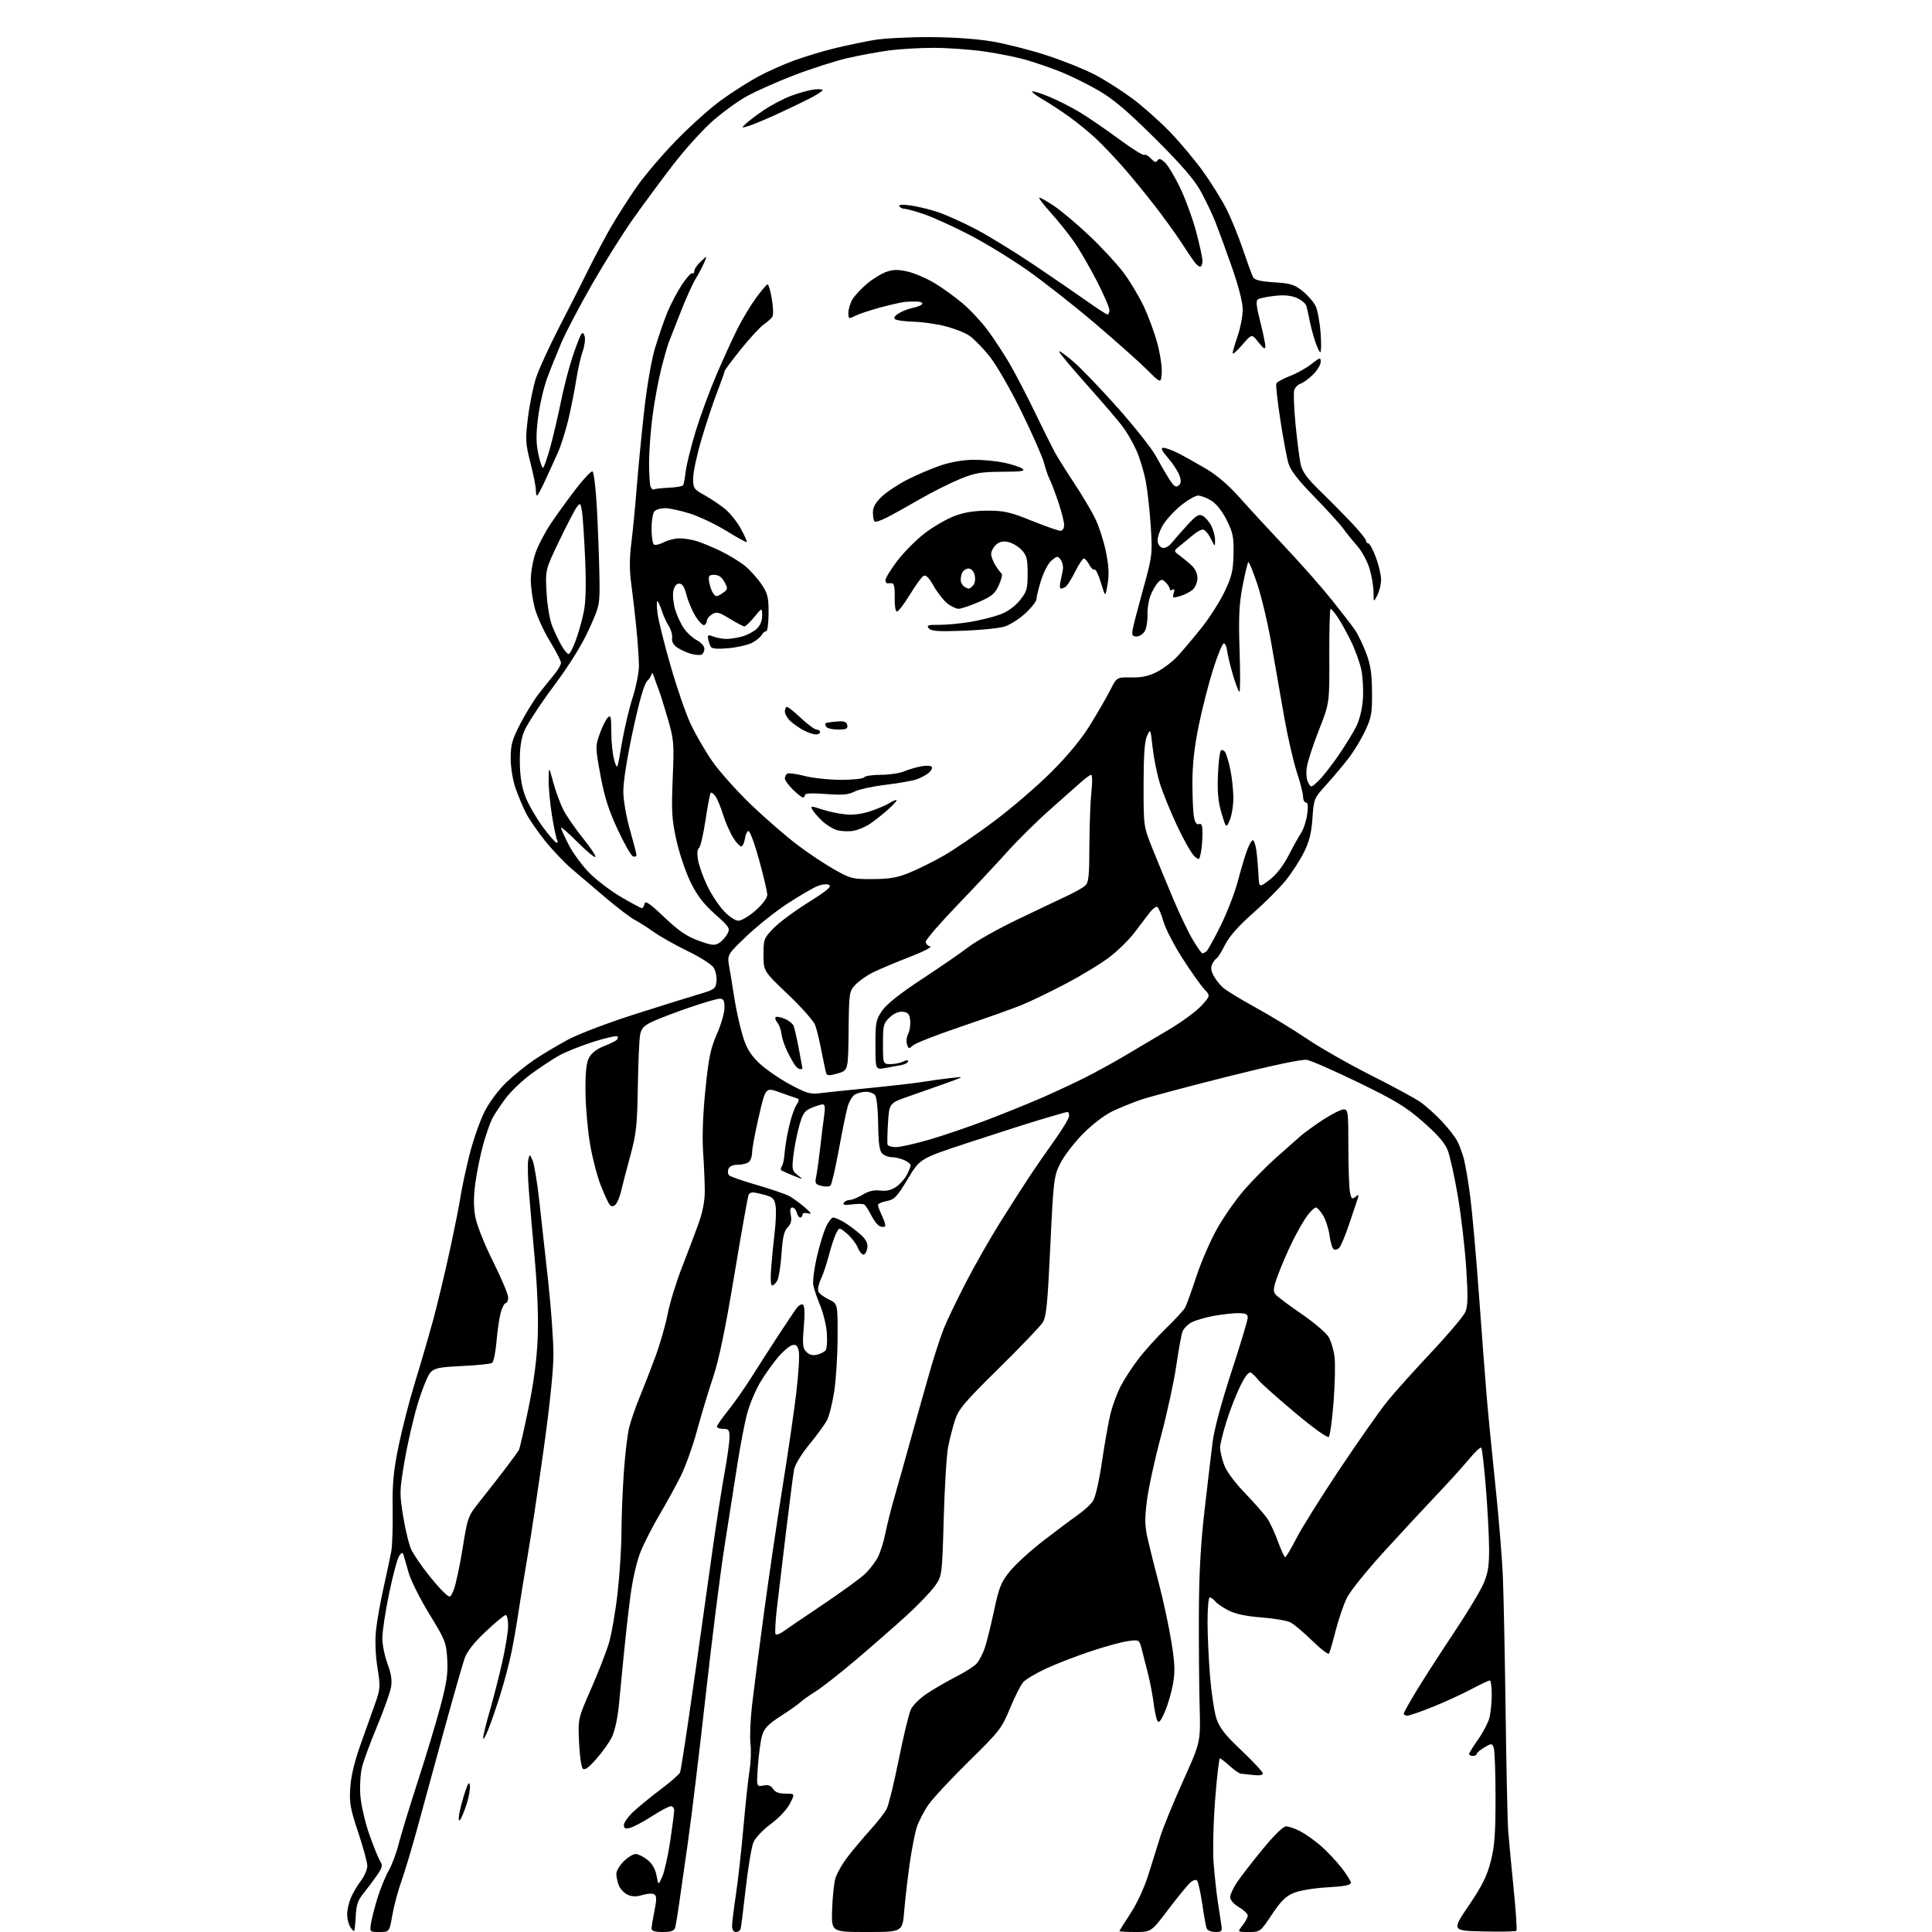 <?xml version="1.0" encoding="UTF-8" standalone="no"?>
<svg 
  version="1.1" 
  xmlns="http://www.w3.org/2000/svg" 
  xmlns:xlink="http://www.w3.org/1999/xlink" 
  xmlns:svg="http://www.w3.org/2000/svg"
  xmlns:rdf="http://www.w3.org/1999/02/22-rdf-syntax-ns#"
  xmlns:cc="http://creativecommons.org/ns#"
  xmlns:dc="http://purl.org/dc/elements/1.1/"
  viewBox="0 0 768 768"
  width="768"
  height="768"
>
<style>svg {background-color: white; }</style>"
<path stroke="none" fill="black" fill-rule="evenodd" d="M140.79,767.54C140.59,767.74 139.88,767.04 139.21,765.97C138.55,764.90 138.00,762.66 138.00,760.98C138.00,759.31 138.65,756.38 139.45,754.47C140.25,752.56 142.05,749.50 143.45,747.66C144.85,745.82 146.00,743.15 146.00,741.74C146.00,740.32 144.37,734.30 142.38,728.36C139.22,718.90 138.83,716.67 139.24,710.52C139.55,705.87 140.99,699.96 143.50,693.00C145.58,687.23 148.19,679.88 149.31,676.67C151.18,671.29 151.23,670.22 150.05,662.93C149.27,658.11 149.03,652.38 149.45,648.26C149.82,644.54 151.19,636.77 152.50,631.00C153.80,625.23 155.18,618.70 155.57,616.50C155.95,614.30 156.19,606.82 156.08,599.87C155.94,589.77 156.40,584.77 158.43,574.87C159.82,568.07 162.76,556.65 164.97,549.50C167.17,542.35 170.37,531.37 172.08,525.11C173.79,518.84 176.76,506.46 178.69,497.61C180.62,488.75 182.60,478.80 183.10,475.50C183.60,472.20 185.19,464.77 186.64,459.00C188.10,453.23 190.76,445.57 192.56,442.00C194.45,438.25 198.09,433.33 201.17,430.37C204.10,427.54 209.20,423.42 212.50,421.20C215.80,418.99 221.88,415.37 226.00,413.17C230.12,410.97 242.05,406.45 252.50,403.13C262.95,399.80 274.43,396.22 278.00,395.17C284.10,393.37 284.52,393.05 284.82,390.05C284.99,388.30 284.47,385.84 283.65,384.60C282.84,383.35 278.20,380.41 273.34,378.06C268.48,375.70 262.42,372.29 259.87,370.48C257.32,368.66 253.90,366.48 252.27,365.64C250.64,364.80 245.53,360.90 240.90,356.99C236.28,353.07 230.13,347.83 227.22,345.35C224.32,342.86 219.54,337.83 216.60,334.16C213.65,330.50 210.23,325.50 209.00,323.05C207.76,320.60 205.91,316.14 204.88,313.14C203.82,310.07 203.00,304.94 203.00,301.40C203.00,296.06 203.58,293.99 206.83,287.71C208.94,283.64 212.20,278.33 214.08,275.90C215.96,273.48 218.73,270.02 220.25,268.22C221.76,266.41 223.00,264.28 223.00,263.49C223.00,262.70 220.99,258.78 218.53,254.78C216.08,250.77 213.38,244.82 212.53,241.54C211.69,238.26 211.00,233.27 211.00,230.45C211.00,227.62 211.82,222.88 212.83,219.91C213.84,216.93 216.65,211.55 219.08,207.95C221.51,204.34 225.97,198.18 229.00,194.26C232.03,190.33 234.95,187.24 235.50,187.39C236.06,187.54 236.84,194.00 237.28,202.08C237.70,210.01 238.15,221.90 238.27,228.50C238.48,240.50 238.48,240.50 234.20,250.00C231.35,256.33 226.62,263.95 220.00,272.87C214.54,280.22 209.27,288.32 208.29,290.87C207.04,294.11 206.55,297.91 206.65,303.50C206.76,309.06 207.46,313.16 208.96,316.94C210.15,319.93 213.21,325.22 215.75,328.69C218.30,332.16 220.78,335.00 221.25,335.00C221.73,335.00 221.83,334.53 221.48,333.96C221.12,333.39 220.20,329.01 219.42,324.21C218.64,319.42 218.05,313.02 218.09,310.00C218.18,304.50 218.18,304.50 219.93,311.00C220.89,314.57 222.71,319.51 223.97,321.96C225.23,324.42 228.74,329.49 231.77,333.24C234.80,336.99 237.00,340.33 236.67,340.66C236.34,340.99 233.13,338.32 229.54,334.72C225.94,331.13 223.00,328.55 223.00,329.01C223.00,329.46 224.36,332.49 226.03,335.75C227.70,339.00 231.36,344.02 234.18,346.90C237.00,349.78 242.72,354.13 246.88,356.57C251.05,359.00 254.77,361.00 255.16,361.00C255.54,361.00 256.02,360.21 256.22,359.25C256.50,357.90 258.28,359.11 264.04,364.59C269.73,369.99 272.96,372.21 277.64,373.92C282.82,375.81 284.09,375.96 285.83,374.88C286.96,374.17 288.45,372.53 289.14,371.24C290.32,369.03 290.01,368.54 284.23,363.39C279.69,359.34 277.12,355.98 274.52,350.69C272.58,346.74 270.04,339.23 268.89,334.00C267.06,325.74 266.87,322.55 267.41,309.50C268.00,295.28 267.89,294.03 265.40,285.50C263.96,280.55 262.41,275.60 261.96,274.50C261.51,273.40 260.70,271.15 260.15,269.50C259.61,267.85 259.12,267.06 259.08,267.75C259.04,268.44 258.20,269.80 257.22,270.78C256.05,271.95 254.12,278.69 251.57,290.53C249.25,301.32 247.73,310.99 247.78,314.74C247.82,318.24 248.98,324.90 250.43,329.93C251.84,334.85 253.00,339.34 253.00,339.91C253.00,340.47 252.38,340.70 251.61,340.41C250.85,340.11 248.10,335.29 245.50,329.69C241.94,322.03 240.25,316.68 238.68,308.15C236.66,297.09 236.65,296.67 238.40,291.72C239.40,288.93 240.83,286.02 241.60,285.25C242.80,284.06 243.00,284.89 243.00,291.06C243.00,295.03 243.53,300.05 244.19,302.24C245.38,306.20 245.38,306.20 247.12,295.85C248.08,290.16 250.01,281.90 251.42,277.50C252.82,273.10 253.98,267.38 253.99,264.79C253.99,262.20 253.54,255.45 252.98,249.79C252.42,244.13 251.49,236.12 250.92,232.00C250.20,226.76 250.20,221.94 250.95,216.00C251.54,211.32 252.50,201.43 253.09,194.00C253.67,186.57 255.00,172.85 256.04,163.50C257.15,153.59 258.95,143.11 260.38,138.37C261.72,133.91 263.89,127.61 265.20,124.37C266.51,121.14 269.11,116.16 270.98,113.31C272.86,110.46 274.75,108.35 275.19,108.62C275.64,108.89 276.00,108.49 276.00,107.73C276.00,106.97 277.16,105.26 278.59,103.92C281.18,101.50 281.18,101.50 279.87,104.50C279.16,106.15 277.61,109.08 276.43,111.00C275.26,112.92 272.63,118.78 270.59,124.00C268.56,129.22 266.48,134.51 265.97,135.75C265.46,136.99 264.10,141.70 262.94,146.23C261.79,150.75 260.21,159.19 259.44,164.98C258.67,170.77 258.03,179.18 258.02,183.67C258.01,188.16 258.27,192.55 258.60,193.41C258.94,194.28 259.53,194.79 259.92,194.55C260.30,194.31 262.98,194.01 265.86,193.88C268.75,193.75 271.31,193.30 271.56,192.90C271.82,192.49 272.27,190.02 272.58,187.40C272.89,184.79 274.65,177.67 276.50,171.58C278.35,165.48 282.08,155.32 284.79,149.00C287.50,142.68 291.31,134.35 293.25,130.50C295.20,126.65 298.53,121.14 300.65,118.27C302.77,115.39 304.79,113.02 305.15,113.02C305.51,113.01 306.25,115.59 306.80,118.75C307.35,121.91 307.47,125.09 307.07,125.82C306.67,126.54 305.20,127.89 303.79,128.82C302.38,129.74 298.26,134.19 294.62,138.70C290.98,143.21 288.00,147.22 288.00,147.62C288.00,148.01 286.68,151.74 285.07,155.91C283.46,160.09 280.68,168.45 278.89,174.50C277.09,180.55 275.60,187.48 275.56,189.90C275.50,194.13 275.69,194.41 280.17,196.90C282.73,198.33 286.43,200.83 288.37,202.45C290.31,204.08 293.10,207.60 294.55,210.27C296.01,212.95 297.04,215.29 296.85,215.48C296.66,215.67 293.03,213.68 288.80,211.07C284.56,208.45 278.03,205.34 274.27,204.15C270.52,202.97 266.08,202.00 264.42,202.00C262.76,202.00 260.86,202.54 260.20,203.20C259.54,203.86 259.00,206.98 259.00,210.14C259.00,213.30 259.44,216.15 259.97,216.48C260.50,216.81 262.28,216.39 263.92,215.54C265.56,214.69 268.35,214.00 270.13,214.00C271.91,214.00 274.96,214.49 276.93,215.09C278.89,215.69 283.20,217.48 286.50,219.07C289.80,220.66 294.17,223.33 296.20,225.01C298.24,226.69 301.17,229.96 302.72,232.28C305.18,235.95 305.54,237.44 305.52,243.75C305.51,247.73 305.09,250.96 304.59,250.91C304.09,250.86 303.28,251.54 302.79,252.41C302.30,253.28 300.56,254.69 298.92,255.54C297.28,256.39 293.09,257.35 289.61,257.67C285.40,258.07 283.05,257.89 282.58,257.14C282.20,256.52 281.72,255.13 281.51,254.05C281.18,252.35 281.45,252.22 283.63,253.05C285.01,253.57 287.34,254.00 288.82,253.99C290.29,253.99 293.10,253.54 295.05,253.00C297.01,252.46 299.60,251.09 300.80,249.97C302.21,248.66 302.99,246.76 302.97,244.71C302.93,241.50 302.93,241.50 299.87,245.25C298.18,247.31 296.41,249.00 295.92,249.00C295.43,249.00 292.80,247.63 290.08,245.95C285.76,243.30 284.86,243.07 283.06,244.19C281.93,244.90 281.00,246.02 281.00,246.68C281.00,247.34 280.57,248.15 280.04,248.48C279.51,248.81 277.95,247.29 276.57,245.11C275.19,242.93 273.55,239.09 272.91,236.57C272.09,233.32 271.26,232.00 270.01,232.00C268.86,232.00 268.04,233.03 267.66,234.95C267.33,236.58 267.67,239.92 268.41,242.38C269.15,244.84 270.75,248.24 271.96,249.94C273.17,251.64 275.47,253.71 277.08,254.54C278.74,255.40 280.00,256.86 280.00,257.94C280.00,258.98 279.44,260.03 278.75,260.26C278.06,260.50 276.21,260.33 274.63,259.88C273.05,259.43 270.66,258.35 269.31,257.47C267.69,256.41 266.97,255.11 267.17,253.61C267.33,252.37 266.75,250.27 265.88,248.93C265.01,247.59 263.75,244.81 263.07,242.75C262.40,240.69 261.60,239.00 261.29,239.00C260.99,239.00 261.04,241.25 261.41,244.01C261.77,246.76 264.08,256.02 266.54,264.58C268.99,273.14 272.55,283.48 274.43,287.55C276.31,291.62 280.20,298.36 283.08,302.52C285.95,306.68 292.98,314.54 298.68,319.99C304.39,325.44 312.64,332.59 317.02,335.89C321.39,339.19 328.02,343.60 331.74,345.69C338.13,349.29 338.96,349.50 347.00,349.45C353.77,349.41 356.77,348.87 361.73,346.82C365.16,345.41 371.23,342.38 375.23,340.09C379.23,337.80 388.14,331.71 395.03,326.56C401.92,321.42 412.14,312.64 417.74,307.06C424.48,300.35 429.76,293.95 433.34,288.17C436.32,283.36 439.92,277.12 441.35,274.31C443.94,269.19 443.94,269.19 449.72,269.29C453.97,269.36 456.69,268.77 460.00,267.05C462.48,265.76 466.02,263.08 467.87,261.10C469.73,259.12 473.96,254.12 477.28,250.00C480.60,245.88 484.86,239.26 486.74,235.30C489.65,229.20 490.20,226.92 490.34,220.30C490.48,213.53 490.12,211.74 487.64,206.76C485.87,203.22 483.53,200.26 481.52,199.01C479.73,197.91 477.37,197.00 476.27,197.00C475.17,197.00 472.03,198.82 469.29,201.05C466.55,203.28 463.31,206.88 462.09,209.06C460.86,211.23 460.01,214.02 460.18,215.25C460.36,216.48 461.27,217.63 462.20,217.80C463.14,217.98 464.72,217.12 465.70,215.89C466.69,214.65 469.46,211.49 471.86,208.85C475.50,204.85 476.54,204.22 478.10,205.06C479.13,205.61 480.66,207.37 481.49,208.98C482.32,210.59 483.00,213.16 483.00,214.70C483.00,217.50 483.00,217.50 481.25,214.00C480.29,212.07 478.89,210.50 478.15,210.50C477.41,210.50 475.61,211.51 474.15,212.75C472.69,213.98 470.38,215.90 469.00,217.01C466.50,219.03 466.50,219.03 468.86,220.77C470.16,221.72 472.30,223.49 473.61,224.70C475.07,226.05 476.00,228.03 476.00,229.80C476.00,231.39 475.16,233.45 474.14,234.38C473.11,235.30 470.84,236.47 469.09,236.97C466.14,237.82 465.95,237.73 466.56,235.82C467.00,234.43 466.85,233.98 466.11,234.43C465.50,234.81 465.00,234.67 465.00,234.13C465.00,233.59 464.29,232.44 463.43,231.57C462.05,230.19 461.68,230.18 460.39,231.46C459.59,232.27 458.26,234.52 457.46,236.45C456.65,238.39 456.06,241.91 456.15,244.27C456.23,246.63 455.77,249.56 455.12,250.78C454.46,252.00 452.99,253.00 451.85,253.00C450.14,253.00 449.86,252.52 450.25,250.25C450.51,248.74 452.40,241.46 454.44,234.09C458.03,221.10 458.13,220.32 457.47,209.59C457.09,203.49 456.20,195.35 455.49,191.49C454.77,187.64 453.08,182.01 451.72,178.99C450.36,175.97 447.89,171.70 446.23,169.50C444.57,167.30 438.22,159.89 432.11,153.03C426.00,146.18 421.00,140.19 421.00,139.73C421.00,139.26 423.53,141.05 426.62,143.69C429.72,146.34 437.72,154.68 444.42,162.23C451.11,169.78 457.85,178.30 459.39,181.16C460.94,184.02 463.31,188.11 464.66,190.25C466.61,193.34 467.40,193.91 468.49,193.01C469.51,192.16 469.61,191.18 468.87,189.05C468.33,187.49 466.30,184.37 464.36,182.11C461.79,179.11 461.28,178.00 462.46,178.00C463.35,178.00 465.97,178.96 468.29,180.13C470.61,181.30 475.57,184.07 479.32,186.28C483.76,188.90 488.47,192.94 492.82,197.85C496.49,201.99 504.62,210.81 510.87,217.44C517.13,224.07 525.48,233.55 529.44,238.50C533.39,243.45 537.55,248.85 538.67,250.50C539.80,252.15 541.75,256.20 543.02,259.50C544.80,264.15 545.34,267.64 545.40,275.00C545.48,283.41 545.17,285.19 542.70,290.47C541.17,293.75 538.17,298.70 536.04,301.47C533.91,304.24 529.93,308.96 527.21,311.96C522.33,317.34 522.25,317.55 521.72,325.27C521.32,331.12 520.46,334.56 518.34,338.81C516.78,341.94 513.54,346.95 511.13,349.94C508.72,352.93 502.87,358.79 498.13,362.97C492.33,368.07 488.68,372.19 487.00,375.53C485.62,378.26 484.16,380.65 483.74,380.84C483.32,381.02 482.52,382.03 481.96,383.08C481.22,384.45 481.34,385.75 482.37,387.74C483.16,389.26 484.87,391.44 486.15,392.59C487.44,393.74 493.23,397.27 499.00,400.44C504.77,403.60 514.00,409.22 519.50,412.92C525.00,416.63 536.48,423.16 545.00,427.45C553.52,431.74 562.30,436.49 564.50,438.00C566.70,439.52 570.59,442.99 573.14,445.72C575.70,448.45 578.46,451.99 579.29,453.59C580.11,455.19 581.29,458.37 581.91,460.65C582.52,462.93 583.66,469.68 584.44,475.65C585.22,481.62 586.79,499.32 587.93,515.00C589.07,530.67 590.44,548.67 590.97,555.00C591.49,561.33 593.04,577.08 594.40,590.00C595.76,602.92 597.12,619.58 597.42,627.00C597.73,634.42 598.22,658.73 598.51,681.00C598.80,703.27 599.27,724.42 599.55,728.00C599.83,731.58 600.79,741.81 601.69,750.75C602.59,759.69 603.09,767.25 602.80,767.54C602.51,767.82 596.60,767.94 589.68,767.78C577.08,767.50 577.08,767.50 583.88,757.45C589.18,749.62 591.11,745.76 592.59,739.95C594.12,733.98 594.50,728.94 594.50,714.50C594.50,704.60 594.17,695.68 593.76,694.69C593.05,692.95 592.90,692.95 590.01,694.65C588.35,695.63 587.00,696.78 587.00,697.22C587.00,697.65 586.33,698.00 585.50,698.00C584.67,698.00 584.00,697.66 584.00,697.25C584.00,696.83 585.58,694.28 587.50,691.57C589.43,688.86 591.45,685.03 592.00,683.07C592.54,681.11 592.99,676.91 592.99,673.75C593.00,670.59 592.65,668.00 592.22,668.00C591.79,668.00 588.47,669.57 584.84,671.50C581.22,673.42 574.35,676.57 569.57,678.50C564.80,680.42 560.24,682.00 559.44,682.00C558.65,682.00 558.00,681.65 558.00,681.22C558.00,680.80 560.36,676.57 563.25,671.82C566.14,667.08 572.81,656.74 578.07,648.85C583.33,640.96 588.62,632.17 589.82,629.31C591.53,625.25 591.99,622.22 591.94,615.31C591.90,610.47 591.32,599.66 590.65,591.29C589.97,582.93 589.15,575.81 588.82,575.48C588.48,575.15 586.25,577.25 583.86,580.15C581.46,583.05 575.63,589.48 570.90,594.46C566.17,599.43 556.80,609.53 550.09,616.89C543.38,624.26 536.82,632.40 535.50,634.99C534.19,637.58 532.16,643.46 530.98,648.07C529.81,652.67 528.60,656.84 528.30,657.32C528.00,657.81 525.00,655.51 521.63,652.21C518.26,648.92 514.38,645.65 513.00,644.94C511.62,644.23 506.44,643.33 501.47,642.96C495.45,642.50 491.10,641.58 488.40,640.21C486.18,639.07 483.78,637.44 483.06,636.57C482.34,635.71 481.36,635.00 480.88,635.00C480.39,635.00 480.01,639.39 480.02,644.75C480.02,650.11 480.48,659.90 481.02,666.50C481.57,673.10 482.71,680.62 483.57,683.20C484.78,686.86 487.00,689.68 493.56,695.89C498.20,700.28 502.00,704.37 502.00,704.97C502.00,705.64 500.57,705.88 498.25,705.60C496.19,705.35 493.97,705.11 493.31,705.07C492.66,705.03 490.65,703.65 488.84,702.00C487.03,700.35 485.27,699.00 484.93,699.00C484.59,699.00 483.73,706.41 483.03,715.47C482.31,724.79 482.06,735.75 482.44,740.72C482.82,745.55 483.56,752.42 484.10,756.00C484.63,759.58 485.27,763.74 485.51,765.25C485.90,767.71 485.65,768.00 483.08,768.00C481.50,768.00 479.97,767.36 479.67,766.59C479.37,765.81 478.58,761.42 477.91,756.84C477.24,752.25 476.32,748.08 475.87,747.57C475.38,747.02 474.24,747.38 473.07,748.44C471.98,749.42 468.06,754.23 464.36,759.11C457.63,768.00 457.63,768.00 451.31,768.00C447.84,768.00 445.00,767.84 445.00,767.65C445.00,767.45 446.98,764.28 449.40,760.60C451.97,756.68 454.92,750.30 456.51,745.20C458.01,740.42 460.14,733.58 461.26,730.00C462.38,726.42 466.43,716.52 470.27,708.00C477.26,692.50 477.26,692.50 476.88,678.50C476.67,670.80 476.53,654.38 476.57,642.00C476.62,625.76 477.24,614.22 478.81,600.50C480.01,590.05 481.45,577.81 482.02,573.30C482.64,568.28 485.55,557.45 489.52,545.32C493.08,534.44 496.00,524.74 496.00,523.77C496.00,522.39 495.17,522.00 492.18,522.00C490.08,522.00 485.71,522.49 482.45,523.09C479.20,523.69 475.27,524.84 473.73,525.64C472.18,526.44 470.53,528.10 470.07,529.32C469.60,530.54 468.48,536.70 467.57,543.02C466.65,549.33 463.91,561.92 461.48,571.00C459.04,580.08 456.54,591.55 455.92,596.50C454.99,603.92 455.06,606.64 456.29,612.00C457.11,615.58 459.14,623.69 460.81,630.02C462.47,636.36 464.63,646.43 465.60,652.39C467.03,661.18 467.16,664.40 466.29,669.37C465.69,672.74 464.23,677.75 463.03,680.50C461.43,684.19 460.65,685.10 460.06,684.00C459.62,683.17 458.95,680.02 458.58,677.00C458.20,673.98 457.22,668.80 456.39,665.50C455.56,662.20 454.42,657.76 453.87,655.62C452.86,651.75 452.86,651.75 448.32,652.37C445.82,652.71 439.09,654.56 433.37,656.48C427.64,658.39 419.71,661.47 415.73,663.33C411.75,665.18 407.70,667.60 406.72,668.71C405.74,669.82 403.38,674.50 401.48,679.11C398.21,687.05 397.32,688.19 385.08,700.21C377.97,707.21 370.73,714.98 369.00,717.50C367.27,720.01 365.23,723.97 364.46,726.29C363.70,728.60 362.41,735.23 361.59,741.00C360.78,746.77 359.80,755.21 359.43,759.75C358.74,768.00 358.74,768.00 344.62,768.00C330.50,768.00 330.50,768.00 330.77,759.25C330.92,754.44 331.49,748.84 332.04,746.81C332.59,744.78 334.91,740.73 337.20,737.81C339.48,734.89 343.54,730.08 346.21,727.13C348.89,724.18 351.70,720.54 352.47,719.06C353.24,717.58 355.40,708.72 357.28,699.39C359.16,690.05 361.33,681.08 362.11,679.46C362.88,677.84 365.77,675.02 368.51,673.19C371.25,671.37 376.43,668.38 380.00,666.55C383.57,664.72 387.28,662.36 388.22,661.31C389.17,660.26 390.58,657.60 391.36,655.41C392.13,653.22 393.81,646.50 395.10,640.48C397.15,630.85 397.92,628.95 401.51,624.54C403.76,621.79 409.68,616.38 414.68,612.52C419.67,608.66 425.81,604.07 428.31,602.32C430.82,600.57 433.60,598.01 434.51,596.63C435.44,595.20 436.98,588.42 438.09,580.81C439.16,573.49 440.69,564.92 441.49,561.77C442.29,558.61 444.04,553.88 445.37,551.25C446.71,548.62 449.83,543.78 452.32,540.49C454.81,537.19 459.84,531.59 463.50,528.04C467.16,524.49 470.60,520.75 471.14,519.74C471.68,518.72 473.71,513.08 475.65,507.20C477.59,501.31 481.37,492.68 484.05,488.00C486.74,483.32 491.53,476.52 494.72,472.87C497.90,469.23 503.46,463.61 507.07,460.37C510.69,457.14 515.10,453.24 516.88,451.69C518.66,450.15 522.86,447.11 526.21,444.94C529.57,442.77 533.14,441.00 534.16,441.00C535.87,441.00 536.00,442.08 536.00,455.87C536.00,464.06 536.28,472.16 536.63,473.89C537.17,476.58 537.48,476.85 538.80,475.77C540.12,474.68 540.25,474.79 539.70,476.50C539.35,477.60 537.81,482.19 536.28,486.70C534.75,491.22 532.98,495.43 532.34,496.07C531.70,496.70 530.73,496.95 530.18,496.61C529.63,496.27 528.89,493.81 528.52,491.14C528.15,488.47 526.99,484.87 525.94,483.14C524.89,481.41 523.60,480.00 523.07,480.00C522.54,480.00 521.00,481.46 519.66,483.25C518.32,485.04 515.67,489.65 513.78,493.50C511.88,497.35 509.30,503.31 508.04,506.75C506.14,511.95 505.97,513.26 507.06,514.57C507.77,515.43 512.39,518.90 517.32,522.27C522.25,525.65 527.09,529.75 528.09,531.39C529.09,533.03 530.17,536.65 530.51,539.43C530.84,542.22 530.66,550.30 530.11,557.40C529.56,564.49 528.71,570.69 528.21,571.19C527.69,571.71 522.12,567.72 514.68,561.47C507.73,555.64 501.24,549.86 500.27,548.64C499.30,547.41 497.95,546.07 497.28,545.66C496.47,545.17 495.10,546.84 493.15,550.71C491.55,553.90 489.06,560.24 487.62,564.80C486.18,569.37 485.00,574.15 485.00,575.43C485.00,576.70 485.69,579.70 486.53,582.08C487.48,584.79 490.59,589.04 494.83,593.45C498.55,597.33 502.53,601.85 503.67,603.50C504.81,605.15 506.76,609.31 508.00,612.75C509.25,616.19 510.55,619.00 510.88,619.00C511.22,618.99 513.24,615.61 515.36,611.47C517.48,607.33 525.30,594.85 532.73,583.72C540.16,572.60 548.62,560.58 551.52,557.00C554.42,553.42 562.30,544.65 569.02,537.50C575.75,530.35 581.82,523.15 582.52,521.50C583.50,519.18 583.58,515.24 582.84,504.02C582.32,496.06 580.82,483.20 579.51,475.44C578.19,467.68 576.37,459.46 575.45,457.17C574.30,454.28 571.31,450.85 565.64,445.91C558.84,439.97 554.62,437.40 540.00,430.31C530.38,425.63 521.14,421.59 519.48,421.31C517.61,421.00 505.76,423.50 488.12,427.93C472.53,431.85 457.01,435.98 453.64,437.12C450.26,438.26 445.04,440.38 442.03,441.84C438.86,443.39 433.92,447.20 430.26,450.95C426.79,454.50 422.80,459.76 421.38,462.65C418.93,467.65 418.75,469.25 417.51,495.47C416.42,518.55 415.93,523.47 414.45,525.76C413.49,527.27 405.62,535.48 396.97,544.00C383.38,557.39 381.02,560.18 379.63,564.50C378.75,567.25 377.53,571.98 376.92,575.00C376.30,578.02 375.51,590.86 375.15,603.53C374.50,626.56 374.50,626.56 371.41,630.76C369.71,633.07 364.73,638.23 360.34,642.23C355.96,646.23 347.09,653.99 340.64,659.48C334.18,664.97 326.81,670.76 324.26,672.35C321.70,673.94 319.02,675.84 318.29,676.57C317.56,677.30 314.05,679.78 310.49,682.08C305.36,685.40 303.80,687.01 302.95,689.88C302.36,691.87 301.61,697.28 301.29,701.90C300.70,710.29 300.70,710.29 303.42,709.77C305.38,709.40 306.47,709.77 307.31,711.13C308.12,712.42 309.65,713.00 312.26,713.00C316.04,713.00 316.04,713.00 314.01,716.97C312.85,719.26 309.62,722.70 306.40,725.07C303.25,727.40 300.23,730.59 299.48,732.40C298.74,734.16 297.38,742.33 296.45,750.55C295.53,758.77 294.61,766.06 294.41,766.75C294.22,767.44 293.37,768.00 292.53,768.00C291.59,768.00 291.00,767.09 291.00,765.66C291.00,764.38 291.68,758.86 292.50,753.41C293.33,747.96 294.68,735.85 295.51,726.50C296.34,717.15 297.44,706.90 297.96,703.73C298.48,700.56 298.64,695.77 298.32,693.09C298.01,690.41 298.28,683.56 298.94,677.86C299.60,672.16 301.71,655.80 303.64,641.50C305.57,627.20 308.88,604.70 311.01,591.50C313.14,578.30 315.62,561.32 316.52,553.78C317.43,546.23 317.88,538.74 317.53,537.13C317.03,534.85 316.46,534.33 314.92,534.73C313.83,535.02 311.35,537.10 309.40,539.37C307.45,541.64 304.29,546.08 302.37,549.22C300.46,552.37 298.06,558.00 297.05,561.72C296.03,565.45 294.24,574.80 293.05,582.50C291.87,590.20 289.58,604.83 287.96,615.00C286.35,625.17 282.97,651.95 280.46,674.50C277.94,697.05 274.78,723.15 273.43,732.50C272.07,741.85 270.50,752.88 269.93,757.00C269.36,761.12 268.66,765.29 268.38,766.25C267.99,767.58 266.79,768.00 263.43,768.00C260.41,768.00 259.00,767.58 259.00,766.67C259.00,765.93 259.52,762.74 260.16,759.57C261.07,755.01 261.05,753.65 260.05,753.03C259.36,752.60 257.27,752.72 255.40,753.29C252.97,754.04 251.31,754.00 249.49,753.18C248.10,752.54 246.52,750.86 245.98,749.45C245.44,748.03 245.00,745.96 245.00,744.86C245.00,743.75 246.32,741.53 247.92,739.92C249.53,738.32 251.67,737.00 252.67,737.00C253.68,737.01 255.79,738.05 257.38,739.31C259.26,740.82 260.50,742.97 260.98,745.56C261.70,749.50 261.70,749.50 263.28,745.95C264.15,744.00 265.56,737.64 266.43,731.82C267.29,726.00 268.00,720.51 268.00,719.62C268.00,718.73 267.39,718.00 266.66,718.00C265.92,718.00 262.54,719.79 259.15,721.98C255.76,724.17 251.86,726.25 250.49,726.59C248.55,727.08 248.00,726.83 248.00,725.48C248.00,724.52 249.68,722.15 251.73,720.22C253.78,718.29 258.69,714.27 262.64,711.30C266.60,708.32 270.05,705.30 270.33,704.59C270.60,703.88 272.22,693.67 273.93,681.90C275.64,670.13 277.91,654.20 278.97,646.50C280.03,638.80 282.09,624.17 283.54,614.00C285.00,603.83 287.04,590.80 288.09,585.06C289.14,579.31 290.00,573.13 290.00,571.31C290.00,568.45 289.66,568.00 287.50,568.00C286.12,568.00 285.00,567.59 285.00,567.09C285.00,566.59 286.91,563.82 289.25,560.94C291.59,558.07 295.81,552.06 298.63,547.60C301.44,543.15 306.25,535.67 309.30,531.00C312.36,526.33 315.59,521.48 316.49,520.23C317.39,518.98 318.59,518.25 319.17,518.61C319.85,519.03 319.98,522.11 319.53,527.48C318.94,534.52 319.09,535.95 320.57,537.42C321.76,538.61 323.09,538.94 324.88,538.49C326.31,538.13 327.83,537.31 328.27,536.67C328.70,536.03 328.89,533.02 328.69,530.00C328.49,526.98 327.30,522.02 326.05,519.00C324.80,515.98 323.56,512.32 323.29,510.87C323.03,509.43 323.59,504.70 324.55,500.37C325.51,496.04 327.12,490.59 328.11,488.25C329.11,485.91 330.51,484.00 331.21,484.00C331.92,484.01 333.95,484.89 335.73,485.97C337.50,487.06 340.33,489.17 342.02,490.68C344.17,492.59 345.00,494.16 344.80,495.88C344.63,497.24 344.00,498.51 343.39,498.71C342.77,498.91 341.70,497.70 341.01,496.02C340.31,494.34 338.37,491.81 336.69,490.39C333.64,487.83 333.64,487.83 332.41,490.19C331.73,491.49 330.44,495.38 329.54,498.83C328.65,502.28 327.20,506.61 326.32,508.46C325.44,510.31 324.98,512.50 325.30,513.33C325.62,514.17 327.48,515.61 329.44,516.54C333.00,518.23 333.00,518.23 332.96,531.36C332.95,538.59 332.34,548.33 331.63,553.00C330.91,557.67 329.63,562.85 328.77,564.50C327.91,566.15 324.74,570.51 321.73,574.18C318.57,578.03 315.99,582.27 315.65,584.18C315.32,586.01 313.93,596.73 312.57,608.00C311.21,619.27 309.55,633.12 308.89,638.76C308.23,644.40 307.97,649.30 308.32,649.65C308.66,650.00 309.97,649.54 311.22,648.63C312.48,647.72 319.57,642.89 327.00,637.91C334.43,632.92 342.00,627.41 343.84,625.67C345.67,623.93 347.98,620.92 348.97,619.00C349.96,617.08 351.30,612.80 351.95,609.50C352.61,606.20 354.18,599.90 355.46,595.50C356.74,591.10 359.90,579.85 362.49,570.50C365.08,561.15 368.51,549.00 370.11,543.50C371.71,538.00 374.01,531.02 375.22,528.00C376.42,524.98 380.31,516.88 383.86,510.00C387.41,503.12 393.56,492.32 397.52,486.00C401.49,479.68 406.66,471.57 409.02,468.00C411.38,464.43 415.94,457.83 419.16,453.34C422.37,448.86 425.00,444.47 425.00,443.59C425.00,442.72 424.72,442.00 424.39,442.00C424.05,442.00 419.21,443.37 413.64,445.05C408.06,446.73 395.00,450.91 384.62,454.33C365.73,460.55 365.73,460.55 360.84,468.67C356.55,475.79 355.52,476.87 352.48,477.44C350.56,477.80 349.00,478.50 349.00,479.01C349.00,479.52 349.76,481.52 350.68,483.45C351.60,485.39 352.12,487.22 351.82,487.51C351.53,487.81 350.60,487.79 349.77,487.46C348.93,487.14 347.41,485.22 346.38,483.19C345.34,481.16 344.11,479.21 343.62,478.86C343.14,478.51 340.93,478.47 338.72,478.76C335.83,479.15 334.89,478.98 335.41,478.15C335.80,477.52 336.88,477.00 337.81,477.00C338.74,476.99 341.04,476.05 342.92,474.91C345.29,473.46 347.45,472.96 349.92,473.26C352.40,473.57 354.35,473.11 356.27,471.77C357.79,470.71 359.70,468.55 360.52,466.97C361.33,465.39 362.00,463.70 362.00,463.21C362.00,462.72 360.85,461.80 359.45,461.16C358.05,460.52 355.83,460.00 354.52,460.00C353.21,460.00 351.48,459.34 350.67,458.53C349.59,457.45 349.17,454.37 349.08,446.86C349.01,441.09 348.48,436.07 347.86,435.33C347.25,434.60 345.66,434.00 344.31,434.00C342.97,434.00 341.02,434.46 339.98,435.01C338.94,435.57 337.60,437.71 337.00,439.76C336.40,441.82 334.81,449.55 333.46,456.95C332.10,464.35 330.61,470.79 330.14,471.26C329.67,471.73 328.05,471.80 326.55,471.42C324.09,470.80 323.87,470.41 324.46,467.62C324.82,465.90 325.51,460.90 326.01,456.50C326.50,452.10 327.21,446.36 327.58,443.75C328.07,440.40 327.93,439.00 327.10,439.00C326.46,439.00 324.45,439.62 322.63,440.38C319.80,441.56 319.10,442.59 317.69,447.63C316.79,450.86 315.75,456.15 315.38,459.38C314.75,464.81 314.88,465.40 317.10,467.14C319.48,469.00 319.47,469.00 315.50,467.40C313.30,466.51 311.14,465.57 310.70,465.30C310.26,465.04 310.29,464.30 310.77,463.66C311.24,463.02 311.74,460.70 311.88,458.50C312.02,456.30 312.80,451.58 313.61,448.01C314.42,444.44 315.75,440.50 316.58,439.24C317.75,437.45 317.79,436.88 316.78,436.59C316.08,436.39 312.99,435.32 309.91,434.21C304.33,432.19 304.33,432.19 301.64,443.85C300.16,450.26 298.96,456.65 298.98,458.05C298.99,459.45 298.46,461.14 297.80,461.80C297.14,462.46 295.16,463.00 293.41,463.00C291.35,463.00 289.99,463.59 289.57,464.67C289.22,465.58 289.33,466.73 289.82,467.22C290.31,467.71 295.32,469.45 300.96,471.08C306.59,472.72 312.39,474.71 313.85,475.51C315.31,476.32 318.03,478.31 319.90,479.93C322.56,482.26 322.83,482.77 321.15,482.33C319.90,482.00 319.00,482.23 319.00,482.88C319.00,483.50 318.60,484.00 318.12,484.00C317.63,484.00 317.00,483.10 316.71,482.00C316.42,480.90 315.64,480.00 314.97,480.00C314.15,480.00 313.95,480.98 314.35,483.02C314.79,485.21 314.45,486.55 313.10,487.90C311.70,489.30 311.10,491.85 310.67,498.36C310.35,503.10 309.60,507.88 309.01,508.99C308.41,510.09 307.49,511.00 306.96,511.00C306.36,511.00 306.21,508.18 306.57,503.75C306.89,499.76 307.52,493.35 307.98,489.50C308.44,485.65 308.58,481.04 308.30,479.27C307.86,476.57 307.18,475.87 304.14,475.02C302.14,474.47 299.96,474.01 299.31,474.01C298.65,474.00 297.89,474.37 297.61,474.83C297.32,475.29 294.78,489.57 291.95,506.58C288.34,528.32 285.82,540.47 283.46,547.50C281.62,553.00 278.72,562.60 277.03,568.83C275.33,575.05 272.39,583.24 270.49,587.01C268.59,590.79 264.83,597.61 262.13,602.19C259.43,606.76 256.07,613.34 254.66,616.80C253.14,620.54 251.50,627.67 250.62,634.30C249.81,640.46 248.63,650.90 247.99,657.50C247.36,664.10 246.45,673.40 245.98,678.17C245.47,683.27 244.31,688.43 243.16,690.67C242.09,692.78 239.30,696.67 236.96,699.31C233.96,702.71 232.41,703.81 231.66,703.06C231.07,702.47 230.41,697.76 230.18,692.58C229.77,683.17 229.77,683.17 234.97,671.34C237.83,664.83 241.03,656.58 242.09,653.00C243.15,649.42 244.69,640.49 245.51,633.15C246.33,625.81 247.02,615.01 247.04,609.15C247.05,603.29 247.48,592.63 247.97,585.44C248.47,578.26 249.43,570.16 250.10,567.44C250.78,564.73 252.63,559.35 254.23,555.50C255.82,551.65 258.65,544.39 260.50,539.37C262.36,534.35 264.56,526.70 265.40,522.37C266.23,518.04 268.76,509.77 271.01,504.00C273.27,498.23 276.25,490.35 277.64,486.50C279.30,481.91 280.17,477.43 280.16,473.50C280.15,470.20 279.86,463.23 279.50,458.00C279.09,451.96 279.41,442.95 280.40,433.24C281.68,420.53 282.45,416.82 284.97,411.07C286.64,407.27 288.00,402.55 288.00,400.58C288.00,397.73 287.61,397.00 286.10,397.00C285.05,397.00 279.54,398.61 273.85,400.57C268.16,402.53 261.60,405.04 259.28,406.14C255.91,407.75 254.94,408.81 254.44,411.44C254.10,413.25 253.70,422.56 253.54,432.12C253.30,447.37 252.93,450.72 250.54,459.50C249.05,465.00 247.38,471.38 246.85,473.68C246.31,475.98 245.28,478.35 244.57,478.95C243.62,479.73 242.99,479.68 242.27,478.76C241.72,478.07 240.13,474.57 238.73,471.00C237.33,467.43 235.44,460.04 234.52,454.60C233.60,449.15 232.80,439.93 232.74,434.10C232.65,426.67 233.05,422.64 234.06,420.61C234.95,418.83 237.04,417.11 239.51,416.11C241.72,415.23 244.09,414.13 244.78,413.68C245.47,413.23 245.80,412.49 245.52,412.03C245.24,411.58 240.85,412.54 235.76,414.17C230.66,415.80 224.47,418.30 222.00,419.72C219.53,421.14 214.66,424.36 211.19,426.88C207.72,429.41 203.18,433.73 201.09,436.49C199.01,439.25 196.58,442.92 195.69,444.63C194.80,446.35 193.17,451.01 192.07,454.99C190.97,458.97 189.58,465.78 188.98,470.12C188.22,475.70 188.21,479.71 188.96,483.76C189.56,487.06 192.56,494.60 196.01,501.50C199.31,508.10 202.00,514.51 202.00,515.75C202.00,516.99 201.57,518.00 201.05,518.00C200.52,518.00 199.63,519.69 199.05,521.75C198.48,523.81 197.72,529.00 197.36,533.28C197.00,537.56 196.21,541.39 195.60,541.78C195.00,542.18 189.67,542.73 183.77,543.01C174.76,543.43 172.74,543.83 171.15,545.51C170.10,546.60 167.82,552.23 166.07,558.00C164.32,563.77 161.95,574.07 160.80,580.88C158.79,592.78 158.77,593.64 160.33,603.13C161.22,608.55 162.70,614.46 163.62,616.25C164.54,618.04 167.20,621.98 169.53,625.00C171.87,628.02 174.95,631.58 176.37,632.91C178.97,635.32 178.97,635.32 180.38,631.91C181.16,630.03 182.73,622.72 183.87,615.65C185.94,602.79 185.94,602.79 191.25,596.15C194.17,592.49 198.61,586.80 201.11,583.50C203.60,580.20 205.92,577.03 206.25,576.46C206.58,575.89 208.29,568.47 210.04,559.96C212.19,549.53 213.39,540.40 213.74,531.88C214.06,523.95 213.64,512.41 212.60,500.88C211.69,490.77 210.61,478.18 210.20,472.91C209.79,467.64 209.70,462.28 210.00,461.01C210.54,458.70 210.54,458.70 211.71,461.27C212.35,462.68 213.57,470.06 214.41,477.67C215.26,485.27 216.86,499.82 217.98,510.00C219.09,520.17 220.00,533.00 220.00,538.50C220.00,544.74 218.49,559.21 215.99,577.00C213.79,592.67 210.90,611.80 209.57,619.50C208.25,627.20 206.64,637.10 206.00,641.50C205.35,645.90 204.13,652.88 203.28,657.00C202.43,661.12 200.47,668.55 198.92,673.50C197.38,678.45 195.21,684.75 194.10,687.50C193.00,690.25 192.07,691.81 192.05,690.96C192.02,690.11 193.17,685.38 194.60,680.46C196.03,675.53 198.28,666.77 199.59,661.00C200.91,655.23 201.99,648.59 201.99,646.25C202.00,643.91 201.56,642.00 201.02,642.00C200.48,642.00 196.90,644.96 193.08,648.57C188.34,653.03 185.65,656.47 184.66,659.32C183.86,661.62 180.24,674.30 176.61,687.50C172.99,700.70 168.25,718.02 166.09,726.00C163.93,733.98 161.03,743.67 159.65,747.55C158.26,751.42 156.60,757.61 155.96,761.30C154.79,768.00 154.79,768.00 150.85,768.00C146.91,768.00 146.91,768.00 147.54,764.25C147.88,762.19 149.09,757.58 150.22,754.00C151.35,750.42 153.30,745.70 154.56,743.50C155.82,741.30 157.59,736.58 158.48,733.00C159.38,729.42 162.75,718.40 165.96,708.50C169.18,698.60 173.25,685.12 175.01,678.55C177.58,668.92 178.12,665.22 177.78,659.55C177.39,652.91 176.97,651.86 170.66,641.59C166.98,635.59 163.27,628.17 162.41,625.09C161.56,622.02 160.65,618.86 160.40,618.08C160.03,616.96 159.65,617.07 158.64,618.58C157.93,619.63 156.14,626.35 154.66,633.50C153.18,640.65 151.98,648.62 151.99,651.21C151.99,653.80 152.92,658.40 154.05,661.42C155.52,665.33 155.92,668.00 155.44,670.70C155.07,672.79 152.59,679.74 149.93,686.14C147.26,692.55 144.55,699.88 143.91,702.44C143.27,705.00 142.97,710.11 143.25,713.80C143.53,717.48 145.11,724.36 146.76,729.08C148.42,733.80 150.36,738.60 151.07,739.75C152.21,741.57 152.04,742.32 149.71,745.67C148.24,747.77 145.84,750.98 144.36,752.79C142.28,755.34 141.62,757.34 141.42,761.63C141.27,764.68 140.99,767.34 140.79,767.54zM496.42,768.00C491.85,768.00 491.85,768.00 493.93,765.37C495.07,763.92 496.00,762.16 496.00,761.46C496.00,760.77 494.43,759.27 492.50,758.13C490.47,756.93 489.00,755.28 489.00,754.18C489.00,753.15 490.24,750.46 491.75,748.22C493.26,745.97 497.85,740.05 501.94,735.07C506.44,729.58 510.11,726.00 511.23,726.00C512.25,726.00 514.75,726.86 516.79,727.91C518.83,728.96 522.47,731.52 524.87,733.59C527.27,735.66 530.98,739.57 533.12,742.27C535.25,744.97 537.00,747.75 537.00,748.45C537.00,749.36 534.31,749.88 527.75,750.24C522.53,750.53 516.69,751.49 514.35,752.44C511.11,753.76 509.19,755.66 505.59,761.07C501.01,767.96 500.96,768.00 496.42,768.00zM182.86,723.47C182.33,724.05 182.21,723.03 182.57,720.97C182.91,719.06 183.92,715.25 184.81,712.50C186.05,708.71 186.53,708.05 186.79,709.77C186.99,711.02 186.38,714.40 185.45,717.27C184.52,720.15 183.35,722.94 182.86,723.47zM356.18,456.00C357.84,456.00 363.86,454.64 369.56,452.98C375.26,451.32 385.67,447.76 392.71,445.07C399.74,442.38 409.61,438.37 414.64,436.16C419.66,433.95 427.09,430.48 431.14,428.46C435.19,426.43 442.32,422.52 447.00,419.76C451.68,417.00 459.67,412.26 464.77,409.22C469.86,406.19 475.64,401.93 477.61,399.75C481.18,395.80 481.18,395.80 478.68,393.15C477.31,391.69 473.45,386.25 470.11,381.05C466.76,375.85 463.34,369.23 462.50,366.35C461.66,363.46 460.57,360.85 460.07,360.54C459.57,360.24 458.21,361.23 457.05,362.74C455.88,364.26 453.17,367.82 451.02,370.65C448.88,373.48 444.42,377.87 441.12,380.41C437.82,382.95 429.95,387.74 423.63,391.06C417.31,394.38 409.30,398.24 405.82,399.64C402.34,401.04 391.67,404.83 382.11,408.07C372.54,411.30 363.92,414.67 362.95,415.55C361.32,417.02 361.13,416.99 360.54,415.11C360.18,413.99 360.39,412.14 361.00,410.99C361.62,409.85 361.98,407.47 361.81,405.70C361.56,403.11 361.01,402.44 358.95,402.20C357.31,402.01 355.43,402.80 353.70,404.40C351.20,406.72 351.00,407.50 351.00,414.95C351.00,423.00 351.00,423.00 354.07,423.00C355.75,423.00 358.00,422.53 359.07,421.96C360.24,421.34 361.00,421.31 361.00,421.89C361.00,422.41 359.76,423.09 358.25,423.39C356.74,423.69 353.81,424.22 351.75,424.58C348.00,425.22 348.00,425.22 348.00,415.42C348.00,406.38 348.21,405.30 350.71,401.69C352.50,399.12 357.89,394.85 366.46,389.22C373.63,384.52 381.98,378.77 385.00,376.45C388.02,374.12 396.80,369.19 404.50,365.50C412.20,361.80 420.98,357.63 424.00,356.22C427.02,354.81 430.29,352.99 431.25,352.17C432.76,350.89 433.01,348.72 433.05,336.10C433.08,328.07 433.44,318.46 433.85,314.75C434.27,311.04 434.23,308.00 433.77,308.00C433.32,308.00 431.50,309.31 429.72,310.91C427.95,312.52 422.36,317.47 417.31,321.92C412.25,326.38 404.60,333.93 400.31,338.71C396.01,343.50 386.99,353.14 380.25,360.14C373.51,367.15 368.00,373.55 368.00,374.37C368.00,375.18 368.79,376.02 369.75,376.22C370.71,376.42 367.00,378.32 361.50,380.45C356.00,382.58 349.48,385.32 347.00,386.56C344.52,387.79 341.38,390.01 340.00,391.48C337.57,394.08 337.50,394.61 337.33,409.83C337.16,425.50 337.16,425.50 333.03,426.70C329.82,427.64 328.80,427.64 328.46,426.70C328.22,426.04 327.38,422.12 326.59,418.00C325.81,413.88 324.66,409.15 324.05,407.50C323.43,405.85 318.56,400.35 313.22,395.27C303.52,386.05 303.52,386.05 303.51,379.57C303.50,373.37 303.67,372.93 307.50,368.98C309.70,366.71 315.91,362.10 321.29,358.74C328.64,354.15 330.71,352.42 329.58,351.78C328.68,351.28 326.74,351.50 324.74,352.34C322.90,353.10 317.60,356.22 312.95,359.25C308.30,362.29 301.02,368.09 296.77,372.14C289.04,379.50 289.04,379.50 289.92,384.50C290.40,387.25 291.32,392.88 291.96,397.00C292.60,401.12 293.99,407.51 295.07,411.18C296.57,416.33 298.00,418.85 301.34,422.18C303.72,424.56 309.23,428.44 313.58,430.82C320.27,434.46 322.12,435.05 325.50,434.61C327.70,434.32 336.70,433.38 345.50,432.52C354.30,431.66 363.98,430.54 367.00,430.04C370.02,429.54 374.98,428.85 378.00,428.52C383.50,427.91 383.50,427.91 376.50,430.44C372.65,431.83 365.90,434.21 361.50,435.73C353.50,438.50 353.50,438.50 353.00,446.27C352.73,450.54 352.65,454.48 352.83,455.02C353.02,455.56 354.52,456.00 356.18,456.00zM318.12,425.00C317.64,425.00 316.79,424.44 316.24,423.75C315.69,423.06 314.29,420.60 313.12,418.28C311.95,415.96 310.84,412.72 310.66,411.09C310.49,409.45 309.75,407.40 309.03,406.53C308.31,405.66 307.99,404.68 308.33,404.34C308.66,404.01 310.27,404.28 311.90,404.96C313.52,405.63 315.14,406.93 315.49,407.84C315.84,408.75 316.78,412.88 317.56,417.00C318.35,421.12 319.00,424.61 319.00,424.75C319.00,424.89 318.61,425.00 318.12,425.00zM477.96,378.98C478.26,378.98 478.96,378.64 479.51,378.23C480.07,377.83 482.63,373.23 485.21,368.00C487.78,362.77 490.84,354.90 491.99,350.50C493.15,346.10 494.79,340.59 495.63,338.25C496.47,335.91 497.55,334.00 498.02,334.00C498.49,334.00 499.13,335.91 499.45,338.25C499.76,340.59 500.12,344.85 500.26,347.72C500.50,352.93 500.50,352.93 504.71,349.72C507.40,347.66 510.12,344.15 512.26,340.00C514.10,336.43 516.37,332.35 517.30,330.94C518.23,329.52 519.28,326.26 519.63,323.69C520.07,320.48 519.91,319.00 519.14,319.00C518.51,319.00 518.00,317.99 518.00,316.75C518.00,315.52 516.89,311.13 515.53,307.00C514.18,302.88 511.94,293.20 510.57,285.50C509.20,277.80 506.93,264.82 505.53,256.67C504.14,248.51 501.58,237.58 499.86,232.39C498.14,227.19 496.49,223.18 496.20,223.46C495.92,223.75 494.90,228.05 493.94,233.02C492.55,240.27 492.32,245.32 492.75,258.53C493.05,267.59 493.02,275.00 492.69,275.00C492.36,275.00 491.19,271.96 490.10,268.25C489.02,264.54 487.98,260.25 487.81,258.72C487.64,257.19 487.07,255.84 486.54,255.72C486.01,255.60 484.08,260.23 482.25,266.00C480.43,271.77 477.82,281.96 476.47,288.63C474.77,296.96 474.00,304.03 474.00,311.25C474.00,317.03 474.29,323.18 474.64,324.93C475.06,327.06 475.72,327.94 476.64,327.59C477.66,327.19 478.00,328.15 478.00,331.41C478.00,333.80 477.72,337.17 477.37,338.91C476.75,341.99 476.69,342.03 474.72,340.29C473.62,339.30 470.52,333.83 467.85,328.13C465.17,322.43 462.08,314.78 460.98,311.13C459.88,307.48 458.61,301.12 458.16,297.00C457.36,289.63 457.32,289.55 455.97,292.50C454.99,294.65 454.60,300.17 454.59,312.00C454.58,328.50 454.58,328.50 458.19,337.50C460.18,342.45 463.89,351.45 466.45,357.50C469.00,363.55 472.51,370.86 474.26,373.75C476.00,376.64 477.66,378.99 477.96,378.98zM293.52,366.00C294.73,366.00 297.81,364.16 300.36,361.92C303.14,359.46 305.00,356.98 305.00,355.70C305.00,354.54 303.54,348.28 301.75,341.79C299.96,335.31 298.05,330.15 297.50,330.33C296.95,330.51 296.35,331.75 296.17,333.08C295.98,334.41 295.46,335.89 295.00,336.36C294.55,336.84 293.05,335.49 291.68,333.36C290.30,331.24 288.41,327.00 287.47,323.94C286.53,320.89 285.14,317.55 284.39,316.52C283.64,315.49 282.79,314.88 282.51,315.16C282.23,315.44 281.30,320.35 280.44,326.06C279.59,331.77 278.42,336.74 277.84,337.10C277.19,337.50 277.04,339.30 277.46,341.77C277.83,343.98 279.44,348.53 281.03,351.89C282.61,355.25 285.58,359.79 287.62,362.00C289.78,364.33 292.24,366.00 293.52,366.00zM339.00,330.30C337.07,330.59 334.20,330.43 332.60,329.96C331.01,329.48 328.39,327.84 326.77,326.30C325.15,324.76 323.43,322.76 322.93,321.85C322.11,320.33 322.40,320.33 326.77,321.76C329.37,322.61 333.64,323.51 336.26,323.75C339.30,324.04 342.91,323.54 346.26,322.38C349.14,321.39 352.39,319.99 353.47,319.29C354.56,318.58 355.84,318.00 356.33,318.00C356.82,318.00 355.48,319.57 353.36,321.49C351.24,323.41 347.93,326.06 346.00,327.38C344.07,328.70 340.93,330.02 339.00,330.30zM488.88,325.92C487.42,329.34 487.42,329.34 485.60,323.34C484.26,318.90 483.88,315.00 484.14,308.26C484.34,303.26 484.86,298.80 485.30,298.36C485.75,297.92 486.52,298.22 487.03,299.03C487.53,299.84 488.45,302.92 489.07,305.89C489.69,308.85 490.23,313.80 490.27,316.89C490.31,319.97 489.68,324.04 488.88,325.92zM319.19,317.00C318.74,317.00 316.94,315.60 315.19,313.88C313.44,312.17 312.00,310.17 312.00,309.44C312.00,308.71 312.43,307.85 312.96,307.52C313.49,307.19 316.60,307.62 319.86,308.46C323.12,309.31 329.63,310.00 334.34,310.00C339.04,310.00 343.16,309.55 343.50,309.00C343.84,308.45 346.81,308.00 350.09,308.00C353.38,308.00 357.51,307.40 359.28,306.66C361.05,305.92 364.15,305.00 366.17,304.63C368.19,304.25 370.09,304.34 370.40,304.84C370.70,305.33 370.18,306.39 369.23,307.20C368.28,308.01 366.15,309.16 364.50,309.76C362.85,310.35 357.28,311.35 352.12,311.96C346.97,312.58 341.36,313.80 339.67,314.67C337.23,315.93 334.86,316.13 328.29,315.63C322.98,315.22 320.00,315.35 320.00,315.99C320.00,316.55 319.64,317.00 319.19,317.00zM524.10,310.40C525.71,308.86 529.21,304.43 531.88,300.55C534.55,296.67 537.76,291.48 539.02,289.00C540.43,286.22 541.48,281.98 541.77,277.93C542.03,274.32 541.74,269.00 541.12,266.12C540.50,263.24 538.62,258.09 536.94,254.69C535.26,251.28 532.90,247.04 531.69,245.26C530.49,243.47 529.24,242.01 528.92,242.01C528.61,242.00 528.38,250.44 528.42,260.75C528.50,279.50 528.50,279.50 524.37,290.00C522.09,295.77 519.92,302.38 519.54,304.68C519.11,307.26 519.29,309.68 520.01,311.03C521.18,313.20 521.18,313.20 524.10,310.40zM324.25,291.96C323.29,291.94 321.15,291.21 319.50,290.34C317.85,289.47 315.49,287.83 314.25,286.70C313.01,285.58 312.00,283.83 312.00,282.83C312.00,281.82 312.38,281.00 312.84,281.00C313.30,281.00 315.83,283.02 318.45,285.50C321.07,287.98 323.84,290.00 324.60,290.00C325.37,290.00 326.00,290.45 326.00,291.00C326.00,291.55 325.21,291.98 324.25,291.96zM333.13,290.00C330.92,290.00 328.82,289.52 328.46,288.93C328.10,288.35 327.96,287.70 328.16,287.51C328.36,287.31 330.30,287.00 332.47,286.82C335.60,286.57 336.50,286.87 336.79,288.25C337.08,289.69 336.43,290.00 333.13,290.00zM226.03,260.00C226.48,260.00 227.74,257.64 228.81,254.75C229.89,251.86 231.33,246.80 232.01,243.50C232.88,239.29 233.06,232.87 232.59,222.00C232.22,213.47 231.65,204.96 231.32,203.08C230.75,199.86 230.64,199.78 229.27,201.58C228.48,202.64 225.34,208.68 222.30,215.00C216.77,226.50 216.77,226.50 217.26,235.50C217.55,240.81 218.50,246.34 219.57,249.00C220.57,251.47 222.25,254.96 223.29,256.75C224.34,258.54 225.57,260.00 226.03,260.00zM382.95,250.73C372.89,251.10 370.17,250.91 369.22,249.77C368.22,248.56 368.85,248.35 373.27,248.38C376.15,248.40 381.72,247.88 385.66,247.23C389.59,246.57 394.95,245.24 397.55,244.27C400.53,243.16 403.44,241.07 405.39,238.65C408.19,235.19 408.50,234.13 408.50,227.98C408.49,222.18 408.14,220.77 406.12,218.63C404.82,217.24 402.43,215.81 400.81,215.46C398.72,215.00 397.31,215.32 395.93,216.56C394.87,217.52 394.00,219.16 394.00,220.19C394.00,221.22 394.78,223.29 395.73,224.79C396.68,226.28 397.78,227.74 398.17,228.02C398.56,228.31 398.07,230.36 397.07,232.58C395.54,236.00 394.31,237.04 389.07,239.31C385.66,240.79 382.06,242.00 381.07,242.00C380.08,242.00 378.07,241.05 376.60,239.90C375.13,238.74 372.68,235.62 371.16,232.96C369.16,229.45 368.03,228.36 367.04,228.98C366.29,229.44 363.84,232.84 361.59,236.53C359.34,240.22 357.05,243.18 356.50,243.10C355.95,243.03 355.57,240.51 355.66,237.48C355.77,233.94 355.41,231.96 354.66,231.88C354.02,231.82 353.16,231.82 352.75,231.88C352.34,231.95 352.00,231.35 352.00,230.56C352.00,229.76 354.14,226.31 356.75,222.87C359.36,219.44 364.28,214.51 367.68,211.91C371.08,209.32 376.38,206.25 379.47,205.10C383.35,203.65 387.40,203.00 392.64,203.00C399.14,203.00 401.59,203.56 410.12,207.00C415.58,209.20 420.71,211.00 421.52,211.00C422.40,211.00 423.00,210.06 423.00,208.68C423.00,207.40 421.93,203.20 420.62,199.35C419.31,195.51 417.78,191.49 417.21,190.43C416.65,189.37 415.66,186.47 415.01,184.00C414.36,181.53 410.29,172.30 405.96,163.50C401.51,154.44 396.00,144.91 393.27,141.52C390.62,138.24 387.02,134.58 385.28,133.41C383.53,132.23 379.24,130.55 375.74,129.67C372.24,128.79 366.62,127.99 363.26,127.89C359.89,127.79 356.60,127.37 355.94,126.96C355.10,126.45 355.48,125.73 357.17,124.62C358.51,123.75 361.05,122.74 362.82,122.39C364.59,122.03 366.28,121.35 366.58,120.87C366.88,120.39 366.08,119.95 364.81,119.89C363.54,119.83 361.38,119.87 360.00,119.98C358.62,120.09 354.12,121.09 350.00,122.21C345.88,123.32 341.32,124.84 339.88,125.58C337.36,126.86 337.25,126.81 337.25,124.28C337.25,122.83 337.99,120.42 338.90,118.93C339.80,117.44 342.45,114.63 344.77,112.69C347.10,110.74 350.60,108.63 352.54,107.99C355.24,107.09 357.24,107.10 361.00,108.00C363.70,108.65 368.50,110.73 371.65,112.63C374.80,114.53 379.84,118.19 382.85,120.76C385.86,123.32 390.32,128.14 392.76,131.46C395.20,134.77 399.04,140.64 401.30,144.49C403.55,148.35 408.01,156.90 411.20,163.50C414.39,170.10 417.97,177.30 419.15,179.50C420.34,181.70 423.85,187.32 426.96,192.00C430.07,196.68 433.84,203.00 435.33,206.06C436.83,209.13 438.75,215.07 439.61,219.27C440.75,224.85 440.93,228.33 440.28,232.20C439.39,237.50 439.39,237.50 437.66,231.71C436.70,228.53 435.56,226.15 435.11,226.43C434.67,226.71 433.71,225.82 432.98,224.47C432.26,223.11 431.30,222.00 430.85,222.00C430.40,222.00 428.84,224.36 427.39,227.25C425.93,230.14 424.23,232.83 423.62,233.23C423.00,233.64 422.15,233.98 421.73,233.98C421.31,233.99 421.20,232.88 421.48,231.50C421.77,230.12 422.22,227.95 422.48,226.66C422.74,225.38 422.38,223.54 421.69,222.58C420.48,220.94 420.29,220.95 418.07,222.74C416.76,223.80 414.92,227.24 413.88,230.57C412.86,233.83 412.02,237.23 412.01,238.12C412.01,239.02 410.02,241.57 407.60,243.80C405.19,246.03 401.47,248.39 399.35,249.06C397.23,249.73 389.85,250.48 382.95,250.73zM547.51,236.64C546.01,239.50 546.01,239.50 546.01,235.43C546.00,233.19 545.30,229.00 544.44,226.12C543.59,223.24 541.43,219.22 539.66,217.19C537.88,215.16 535.27,211.93 533.86,210.00C532.44,208.07 527.25,202.37 522.32,197.33C516.03,190.89 513.01,186.98 512.18,184.20C511.53,182.02 510.08,174.26 508.96,166.95C507.83,159.64 507.12,153.14 507.36,152.50C507.60,151.87 509.99,150.53 512.65,149.52C515.32,148.52 519.19,146.38 521.25,144.76C524.70,142.07 525.00,141.99 525.00,143.84C525.00,144.94 523.64,147.20 521.99,148.86C520.33,150.52 518.10,152.15 517.04,152.49C515.97,152.83 514.82,153.98 514.48,155.05C514.14,156.12 514.38,162.28 515.00,168.75C515.63,175.21 516.54,182.29 517.02,184.49C517.68,187.48 519.47,190.00 524.20,194.60C527.66,197.96 533.31,203.66 536.75,207.25C540.19,210.85 543.00,214.29 543.00,214.90C543.00,215.50 543.42,216.00 543.93,216.00C544.44,216.00 545.79,218.49 546.93,221.54C548.07,224.58 549.00,228.58 549.00,230.42C549.00,232.26 548.33,235.06 547.51,236.64zM284.84,237.00C285.27,237.00 286.49,236.35 287.56,235.56C289.36,234.22 289.39,233.91 287.96,231.31C286.92,229.41 285.63,228.50 283.96,228.50C281.91,228.50 281.56,228.91 281.85,231.00C282.05,232.38 282.62,234.29 283.14,235.25C283.65,236.21 284.42,237.00 284.84,237.00zM385.13,233.98C385.47,233.99 386.28,233.37 386.92,232.60C387.58,231.80 387.81,230.07 387.43,228.60C387.04,227.01 386.09,226.00 385.00,226.00C384.02,226.00 382.87,226.79 382.45,227.75C382.03,228.71 381.80,230.18 381.94,231.00C382.08,231.82 382.72,232.83 383.35,233.23C383.98,233.64 384.78,233.98 385.13,233.98zM352.37,205.81C350.10,206.97 347.97,207.63 347.62,207.29C347.28,206.95 347.00,205.33 347.00,203.70C347.00,201.59 348.04,199.75 350.62,197.32C352.62,195.44 357.28,192.37 360.99,190.51C364.69,188.64 370.60,186.15 374.11,184.96C377.97,183.66 383.08,182.79 387.00,182.77C390.57,182.75 396.03,183.27 399.12,183.91C402.21,184.56 405.48,185.63 406.38,186.29C407.71,187.27 406.14,187.51 398.27,187.54C389.87,187.58 387.52,187.99 381.50,190.46C377.65,192.04 370.45,195.67 365.50,198.52C360.55,201.38 354.64,204.66 352.37,205.81zM213.47,197.00C213.21,197.00 213.00,195.96 213.00,194.69C213.00,193.42 212.03,188.58 210.85,183.94C208.87,176.16 208.79,174.74 209.89,165.82C210.55,160.50 212.04,153.30 213.21,149.82C214.39,146.34 218.49,137.43 222.32,130.00C226.16,122.58 231.50,112.05 234.18,106.61C236.87,101.18 240.95,93.53 243.25,89.61C245.54,85.70 249.90,78.90 252.93,74.50C255.96,70.10 263.07,61.73 268.73,55.91C274.38,50.08 282.50,42.81 286.76,39.76C291.01,36.70 297.48,32.57 301.13,30.57C304.78,28.58 311.35,25.64 315.74,24.03C320.13,22.43 327.50,20.21 332.11,19.11C336.73,18.00 343.65,16.55 347.50,15.90C351.35,15.24 361.25,14.72 369.50,14.75C378.85,14.78 388.27,15.44 394.50,16.50C400.00,17.44 409.80,19.94 416.27,22.06C422.75,24.18 431.30,27.62 435.27,29.71C439.24,31.79 445.88,36.01 450.02,39.08C454.16,42.14 460.90,48.12 464.99,52.36C469.09,56.60 475.09,63.76 478.33,68.28C481.56,72.80 485.72,79.49 487.56,83.14C489.40,86.79 492.34,93.99 494.08,99.14C495.82,104.29 497.62,109.23 498.09,110.12C498.71,111.31 500.89,111.86 506.50,112.22C513.01,112.64 514.58,113.12 517.78,115.69C519.83,117.34 522.15,119.99 522.94,121.59C523.73,123.19 524.63,127.99 524.95,132.25C525.27,136.51 525.22,140.00 524.85,140.00C524.47,140.00 523.48,137.86 522.65,135.25C521.82,132.64 520.85,128.93 520.50,127.00C520.14,125.08 519.62,122.67 519.33,121.66C519.04,120.65 517.28,119.18 515.41,118.40C513.09,117.43 510.30,117.18 506.62,117.62C503.64,117.96 500.69,118.57 500.05,118.97C499.18,119.51 499.41,121.78 500.94,127.76C502.07,132.20 503.00,136.66 502.99,137.67C502.98,139.06 502.33,138.68 500.29,136.09C497.61,132.68 497.61,132.68 493.81,137.09C491.72,139.52 490.00,141.01 490.00,140.41C490.00,139.81 490.90,136.70 492.00,133.50C493.10,130.30 494.00,125.61 494.00,123.08C494.00,120.20 492.35,113.78 489.62,105.98C487.21,99.12 484.25,91.03 483.05,88.00C481.84,84.97 479.25,79.58 477.28,76.00C474.68,71.29 469.66,65.50 459.10,54.99C447.97,43.94 442.60,39.39 436.50,35.87C432.10,33.33 425.35,30.01 421.50,28.49C417.65,26.97 411.57,24.87 408.00,23.83C404.43,22.79 397.00,21.28 391.50,20.49C386.00,19.69 376.92,19.03 371.32,19.02C365.72,19.01 357.62,19.48 353.32,20.06C349.02,20.64 341.56,22.03 336.75,23.14C331.93,24.26 322.46,27.29 315.70,29.89C308.93,32.48 300.36,36.30 296.64,38.38C292.93,40.46 286.67,45.05 282.75,48.59C278.82,52.13 271.89,59.86 267.36,65.76C262.82,71.67 255.76,81.22 251.67,87.00C247.58,92.78 240.24,104.47 235.35,113.00C230.47,121.53 225.03,131.88 223.26,136.00C221.49,140.12 218.92,146.51 217.55,150.19C216.18,153.87 214.55,160.88 213.92,165.76C213.06,172.50 213.07,176.01 213.96,180.32C214.61,183.44 215.45,186.00 215.82,185.99C216.19,185.99 217.51,182.28 218.75,177.74C219.99,173.21 221.90,165.00 223.01,159.50C224.12,154.00 226.16,146.12 227.53,142.00C228.91,137.88 230.43,133.88 230.91,133.12C231.60,132.02 231.91,132.14 232.41,133.70C232.75,134.78 232.39,137.47 231.62,139.67C230.84,141.87 229.70,146.89 229.09,150.84C228.48,154.78 227.10,161.78 226.02,166.40C224.95,171.01 222.99,177.20 221.67,180.15C220.35,183.09 218.07,188.09 216.60,191.25C215.14,194.41 213.73,197.00 213.47,197.00zM461.81,148.24C461.50,152.50 461.50,152.50 455.99,147.00C452.96,143.97 443.63,135.67 435.26,128.54C426.88,121.41 414.73,111.87 408.26,107.33C401.79,102.79 391.32,96.41 385.00,93.16C378.68,89.90 370.69,86.29 367.25,85.12C363.81,83.95 360.35,83.00 359.56,83.00C358.76,83.00 357.84,82.56 357.51,82.01C357.12,81.38 358.64,81.25 361.70,81.64C364.34,81.97 369.20,83.12 372.50,84.20C375.80,85.27 382.77,88.40 388.00,91.15C393.23,93.91 403.80,100.41 411.50,105.61C419.20,110.80 428.65,117.29 432.50,120.02C436.35,122.76 439.84,125.00 440.25,125.00C440.66,125.00 441.00,124.19 441.00,123.20C441.00,122.21 438.70,116.93 435.89,111.48C433.08,106.03 429.03,99.07 426.90,96.03C424.77,92.99 420.69,87.91 417.85,84.74C415.00,81.58 412.86,78.81 413.09,78.59C413.31,78.37 415.95,79.82 418.94,81.82C421.93,83.83 428.35,89.24 433.19,93.85C438.04,98.46 444.04,104.94 446.53,108.25C449.02,111.56 452.59,117.47 454.47,121.39C456.35,125.30 458.84,131.98 460.00,136.24C461.16,140.50 461.98,145.90 461.81,148.24zM477.05,106.00C476.52,106.00 475.38,104.99 474.51,103.75C473.63,102.51 471.25,98.95 469.21,95.83C467.17,92.71 462.61,86.41 459.07,81.83C455.53,77.25 449.91,70.38 446.57,66.57C443.23,62.76 438.34,57.61 435.71,55.14C433.07,52.67 428.35,48.80 425.21,46.53C422.07,44.27 417.33,41.16 414.67,39.62C412.02,38.08 410.05,36.61 410.31,36.36C410.56,36.10 413.53,37.01 416.90,38.38C420.27,39.75 425.83,42.57 429.26,44.64C432.69,46.72 439.67,51.50 444.76,55.26C449.85,59.03 454.40,61.87 454.87,61.58C455.35,61.29 456.55,61.95 457.54,63.05C458.88,64.53 459.55,64.73 460.12,63.81C460.69,62.89 461.42,63.07 463.02,64.52C464.20,65.59 466.91,70.07 469.04,74.48C471.17,78.89 474.06,86.78 475.46,92.00C476.85,97.22 478.00,102.51 478.00,103.75C478.00,104.99 477.57,106.00 477.05,106.00zM297.54,50.09C294.62,50.97 294.60,50.96 296.54,49.11C297.62,48.08 300.87,45.64 303.77,43.69C306.66,41.73 311.51,39.20 314.54,38.07C317.56,36.94 321.60,35.82 323.52,35.58C325.43,35.35 327.00,35.45 327.00,35.83C327.00,36.20 324.63,37.72 321.75,39.20C318.86,40.69 312.90,43.54 308.50,45.55C304.10,47.56 299.17,49.60 297.54,50.09z" />

</svg>